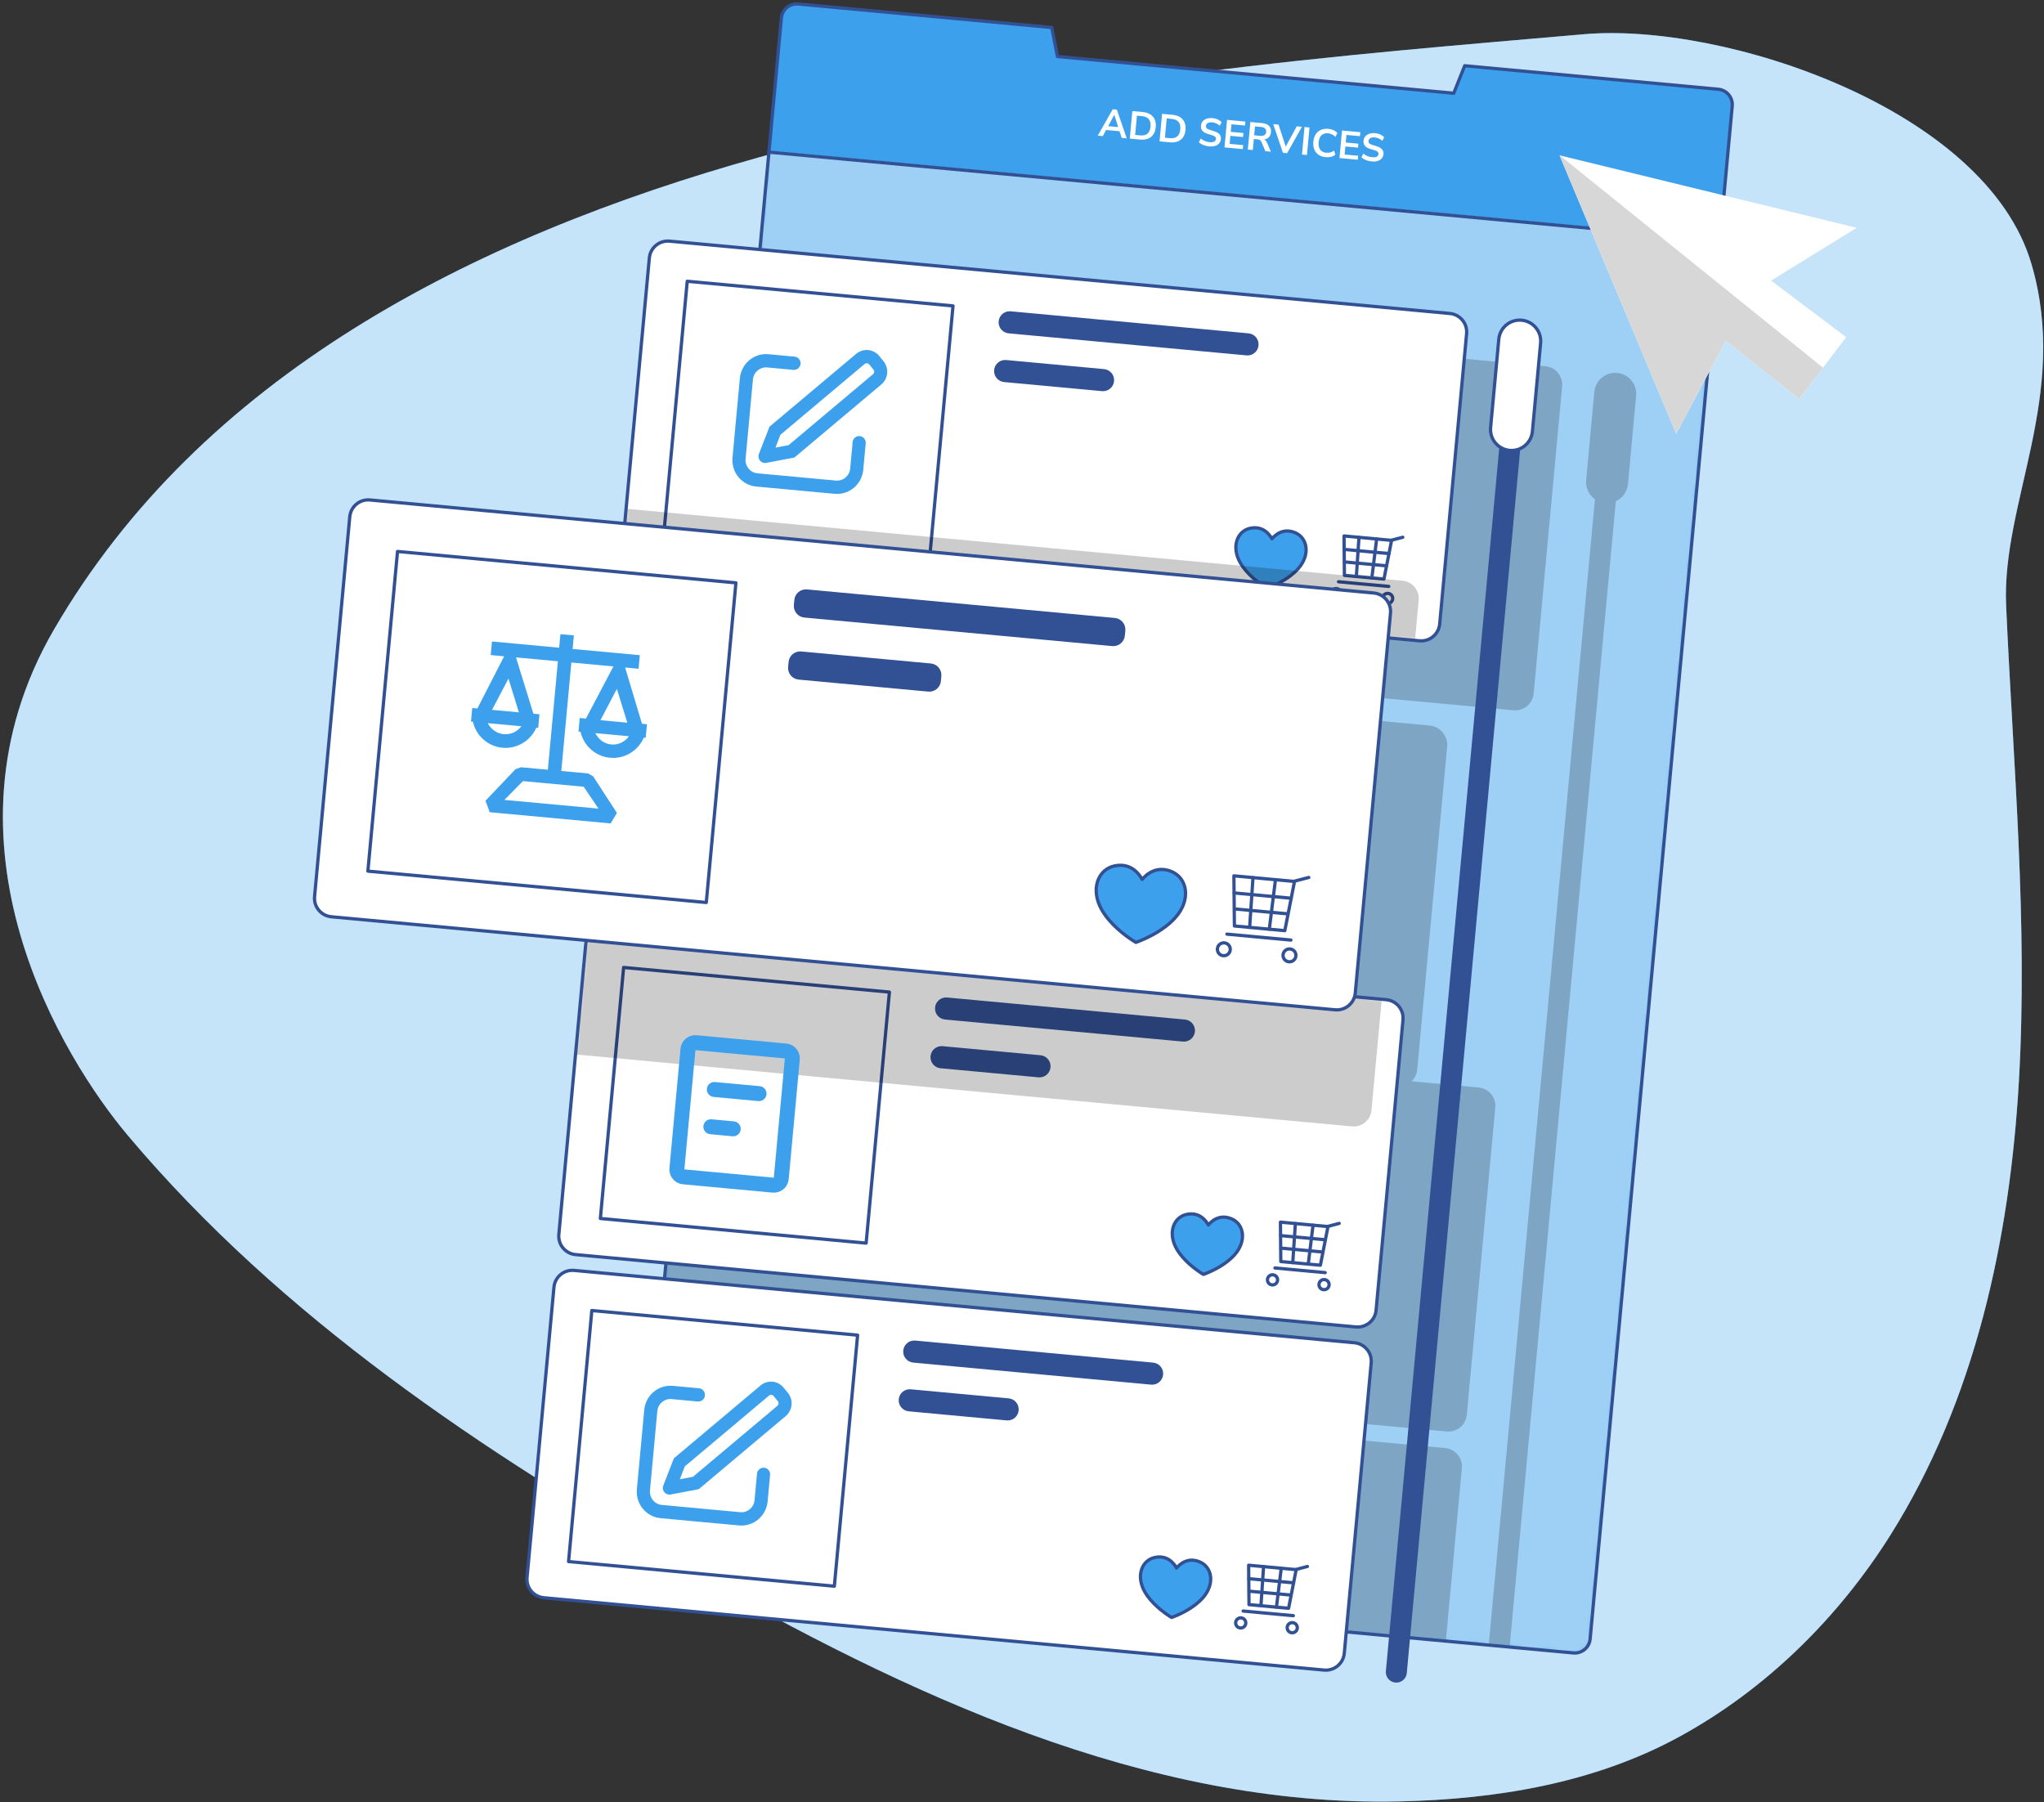 <svg xmlns="http://www.w3.org/2000/svg" xmlns:xlink="http://www.w3.org/1999/xlink" width="625px" height="551px" viewBox="0 0 625 551"><rect x="0" y="0" width="625" height="551" fill="#333333" stroke="none"/><title>Online-Filing-illust1</title><desc>Created with Sketch.</desc><defs><path d="M334.669,31.425 L291.222,500.157 C290.98,502.763 288.674,504.661 286.086,504.421 L4.741,478.342 C2.153,478.103 0.235,475.814 0.477,473.207 L43.924,4.476 C44.164,1.888 46.472,-0.028 49.06,0.211 L126.598,7.399 L128.347,16.274 L249.516,27.505 L252.867,19.103 L330.405,26.29 C332.993,26.53 334.909,28.838 334.669,31.425 Z" id="path-1"></path><path d="M253.32,22.852 L14.73,0.736 C11.609,0.447 8.845,2.743 8.555,5.864 L0.326,94.648 C0.036,97.769 2.332,100.533 5.453,100.823 L244.043,122.938 C247.164,123.227 249.929,120.932 250.218,117.811 L258.448,29.027 C258.737,25.906 256.441,23.141 253.32,22.852 Z" id="path-3"></path><path d="M259.002,28.827 L250.77,117.63 C250.481,120.751 247.718,123.028 244.597,122.739 L6.007,100.623 C2.887,100.334 0.589,97.588 0.878,94.467 L9.109,5.664 C9.397,2.563 12.162,0.267 15.283,0.556 L253.873,22.671 C256.993,22.96 259.289,25.726 259.002,28.827 Z" id="path-5"></path></defs><g id="Page-1" stroke="none" stroke-width="1" fill="none" fill-rule="evenodd"><g id="Icons" transform="translate(-759, -512)"><g id="Online-Filing-illust1" transform="translate(759, 513)"><path d="M621.187,79.785 C607.333,32.231 526.938,5.741 484.323,9.465 C345.953,21.574 106.389,36.977 16.542,191.434 C-21.642,257.093 19.61,323.063 39.114,346.218 C85.951,401.831 147.556,442.937 210.665,479.025 C276.585,516.712 350.176,551.545 427.878,549.824 C457.312,549.172 487.239,544.331 513.33,530.13 C539.837,515.71 562.106,493.75 578.116,468.259 C603.929,427.148 614.529,378.067 617.324,329.612 C620.106,281.151 615.568,232.61 613.418,184.122 C612.017,152.489 632.868,119.871 621.193,79.804 L621.187,79.785 Z" id="Path" fill="#3CA0EC" fill-rule="nonzero"></path><path d="M621.187,79.785 C607.333,32.231 526.938,5.741 484.323,9.465 C345.953,21.574 106.389,36.977 16.542,191.434 C-21.642,257.093 19.61,323.063 39.114,346.218 C85.951,401.831 147.556,442.937 210.665,479.025 C276.585,516.712 350.176,551.545 427.878,549.824 C457.312,549.172 487.239,544.331 513.33,530.13 C539.837,515.71 562.106,493.75 578.116,468.259 C603.929,427.148 614.529,378.067 617.324,329.612 C620.106,281.151 615.568,232.61 613.418,184.122 C612.017,152.489 632.868,119.871 621.193,79.804 L621.187,79.785 Z" id="Path" fill="#FFFFFF" fill-rule="nonzero" opacity="0.7"></path><path d="M529.669,31.425 L486.222,500.157 C485.98,502.763 483.674,504.661 481.086,504.421 L199.741,478.342 C197.153,478.103 195.235,475.814 195.477,473.207 L238.924,4.476 C239.164,1.888 241.472,-0.028 244.06,0.211 L321.598,7.399 L323.347,16.274 L444.516,27.505 L447.867,19.103 L525.405,26.29 C527.993,26.53 529.909,28.838 529.669,31.425 Z" id="Path" fill="#3CA0EC" fill-rule="nonzero"></path><g id="Clipped" transform="translate(195, 0)"><mask id="mask-2" fill="white"><use xlink:href="#path-1"></use></mask><g id="Path"></g><g id="Group" mask="url(#mask-2)"><g transform="translate(0, 45)"><g opacity="0.5"><path d="M330.904,27.05 L291.222,455.157 C290.98,457.763 288.674,459.661 286.086,459.421 L4.741,433.342 C2.153,433.102 0.235,430.814 0.477,428.207 L40.159,0.1 L330.904,27.05 Z" id="Path" fill="#FFFFFF" fill-rule="nonzero"></path></g><g opacity="0.2" transform="translate(0, 43)"><path d="M277.532,22.993 L35.688,0.576 L25.939,105.762 L267.782,128.179 C270.903,128.468 273.668,126.172 273.957,123.051 L282.661,29.149 C282.95,26.028 280.654,23.263 277.534,22.974 L277.532,22.993 Z" id="Path" fill="#000000" fill-rule="nonzero"></path><path d="M242.112,132.842 L25.29,112.745 L15.045,223.277 L231.867,243.375 C235.139,243.678 238.05,241.261 238.353,237.989 L247.498,139.329 C247.802,136.057 245.385,133.146 242.112,132.842 Z" id="Path" fill="#000000" fill-rule="nonzero"></path><path d="M257.091,243.525 L15.247,221.108 L5.497,326.294 L247.341,348.711 C250.461,349 253.227,346.704 253.516,343.584 L262.22,249.681 C262.509,246.561 260.213,243.795 257.092,243.506 L257.091,243.525 Z" id="Path" fill="#000000" fill-rule="nonzero"></path><path d="M251.999,359.948 L247.1,412.807 L4.742,390.342 C2.155,390.102 0.236,387.813 0.478,385.207 L5.466,331.396 L246.872,353.772 C249.992,354.062 252.289,356.827 251.999,359.948 Z" id="Path" fill="#000000" fill-rule="nonzero"></path><path d="M305.29,32.014 L302.786,59.034 C302.567,61.393 301.082,63.328 299.077,64.255 L266.602,414.615 L260.208,414.022 L292.684,63.663 C290.884,62.383 289.78,60.208 289.999,57.848 L292.503,30.829 C292.83,27.309 295.95,24.7 299.489,25.028 C303.028,25.356 305.616,28.494 305.29,32.014 Z" id="Path" fill="#000000" fill-rule="nonzero"></path></g></g></g></g><path d="M529.669,31.425 L486.222,500.157 C485.98,502.764 483.674,504.661 481.086,504.421 L199.741,478.342 C197.153,478.103 195.235,475.814 195.477,473.207 L238.924,4.476 C239.164,1.888 241.472,-0.028 244.06,0.211 L321.598,7.399 L323.347,16.274 L444.516,27.505 L447.867,19.103 L525.405,26.29 C527.993,26.53 529.909,28.838 529.669,31.425 Z" id="Path" stroke="#325094" stroke-linecap="round" stroke-linejoin="round"></path><path d="M235.12,45.518 L525.865,72.468" id="Path" stroke="#325094" stroke-linecap="round" stroke-linejoin="round"></path><path d="M443.32,94.852 L204.73,72.736 C201.609,72.447 198.845,74.743 198.555,77.864 L190.326,166.648 C190.036,169.769 192.332,172.533 195.453,172.823 L434.043,194.938 C437.164,195.227 439.929,192.932 440.218,189.811 L448.448,101.027 C448.737,97.906 446.441,95.141 443.32,94.852 Z" id="Path" fill="#FFFFFF" fill-rule="nonzero"></path><g id="Clipped" transform="translate(190, 72)"><mask id="mask-4" fill="white"><use xlink:href="#path-3"></use></mask><g id="Path"></g><g id="Group" mask="url(#mask-4)"><g transform="translate(0, 13)" id="Path"><polygon stroke="#325094" stroke-width="1" fill="#FFFFFF" fill-rule="nonzero" stroke-linecap="round" stroke-linejoin="round" points="101.405 7.535 20.138 0.002 13.023 76.76 94.29 84.293"></polygon><path d="M191.143,22.666 L118.418,15.925 C116.554,15.752 115.19,14.109 115.363,12.245 C115.535,10.38 117.178,9.016 119.043,9.189 L191.767,15.93 C193.632,16.103 194.996,17.745 194.823,19.61 C194.65,21.475 193.007,22.839 191.143,22.666 Z" stroke="none" fill="#325094" fill-rule="nonzero"></path><path d="M146.968,33.598 L117.037,30.823 C115.172,30.651 113.808,29.008 113.981,27.143 C114.154,25.279 115.796,23.915 117.661,24.088 L147.592,26.862 C149.457,27.035 150.821,28.677 150.648,30.542 C150.475,32.407 148.832,33.771 146.968,33.598 Z" stroke="none" fill="#325094" fill-rule="nonzero"></path><path d="M206,76.876 C202.472,75.398 200.058,77.419 198.917,78.753 C198.062,77.215 196.082,74.767 192.347,75.515 C188.28,76.328 186.406,81.221 189.271,86.13 C191.324,89.66 194.956,92.3 196.82,93.509 C197.038,93.644 197.256,93.779 197.42,93.871 C197.599,93.811 197.836,93.737 198.076,93.625 C200.147,92.819 204.216,90.951 206.936,87.902 C210.727,83.648 209.842,78.499 206.019,76.878 L206,76.876 Z" stroke="#325094" stroke-width="1" fill="#3CA0EC" fill-rule="nonzero" stroke-linecap="round" stroke-linejoin="round"></path><polygon stroke="#325094" stroke-width="1" fill="#FFFFFF" fill-rule="nonzero" stroke-linecap="round" stroke-linejoin="round" points="233.185 91.045 221.083 89.924 220.971 77.88 235.509 79.228"></polygon><path d="M221.014,81.991 L234.714,83.261" stroke="#325094" stroke-width="1" fill="none" stroke-linecap="round" stroke-linejoin="round"></path><path d="M221.101,85.818 L233.925,87.007" stroke="#325094" stroke-width="1" fill="none" stroke-linecap="round" stroke-linejoin="round"></path><path d="M225.539,78.304 L224.738,90.262" stroke="#325094" stroke-width="1" fill="none" stroke-linecap="round" stroke-linejoin="round"></path><path d="M230.943,78.805 L229.475,90.701" stroke="#325094" stroke-width="1" fill="none" stroke-linecap="round" stroke-linejoin="round"></path><path d="M235.456,79.184 L238.937,78.279" stroke="#325094" stroke-width="1" fill="none" stroke-linecap="round" stroke-linejoin="round"></path><path d="M235.846,97.126 C235.767,97.982 235.018,98.604 234.162,98.525 C233.306,98.445 232.684,97.697 232.764,96.84 C232.843,95.984 233.591,95.363 234.448,95.442 C235.304,95.521 235.925,96.27 235.846,97.126 Z" stroke="#325094" stroke-width="1" fill="#FFFFFF" fill-rule="nonzero" stroke-linecap="round" stroke-linejoin="round"></path><path d="M220.092,95.666 C220.013,96.522 219.264,97.144 218.408,97.064 C217.552,96.985 216.93,96.236 217.01,95.38 C217.089,94.524 217.838,93.902 218.694,93.982 C219.55,94.061 220.172,94.81 220.092,95.666 Z" stroke="#325094" stroke-width="1" fill="#FFFFFF" fill-rule="nonzero" stroke-linecap="round" stroke-linejoin="round"></path><path d="M219.29,91.887 L234.645,93.311" stroke="#325094" stroke-width="1" fill="none" stroke-linecap="round" stroke-linejoin="round"></path><path d="M238.855,91.571 L1.426,69.563 L0.306,81.646 C0.017,84.766 2.313,87.531 5.434,87.821 L242.654,109.809 L243.793,97.517 C244.072,94.511 241.862,91.849 238.855,91.571 Z" stroke="none" fill="#000000" fill-rule="nonzero" opacity="0.2"></path></g></g></g><path d="M443.32,94.852 L204.73,72.736 C201.609,72.447 198.845,74.743 198.555,77.864 L190.326,166.648 C190.036,169.769 192.332,172.533 195.453,172.823 L434.043,194.938 C437.164,195.227 439.929,192.932 440.218,189.811 L448.448,101.027 C448.737,97.906 446.441,95.141 443.32,94.852 Z" id="Path" stroke="#325094" stroke-linecap="round" stroke-linejoin="round"></path><path d="M429.002,310.827 L420.77,399.63 C420.481,402.751 417.718,405.028 414.597,404.739 L176.007,382.623 C172.887,382.334 170.589,379.588 170.878,376.467 L179.109,287.664 C179.397,284.563 182.162,282.267 185.283,282.556 L423.873,304.671 C426.993,304.96 429.289,307.726 429.002,310.827 Z" id="Path" fill="#FFFFFF" fill-rule="nonzero"></path><g id="Clipped" transform="translate(170, 282)"><mask id="mask-6" fill="white"><use xlink:href="#path-5"></use></mask><g id="Path"></g><g id="Group" mask="url(#mask-6)"><g transform="translate(5, 0)" id="Path"><polygon stroke="#325094" stroke-width="1" fill="#FFFFFF" fill-rule="nonzero" stroke-linecap="round" stroke-linejoin="round" points="96.957 20.354 15.689 12.821 8.574 89.579 89.842 97.112"></polygon><path d="M186.694,35.485 L113.97,28.744 C112.105,28.571 110.742,26.929 110.914,25.064 C111.087,23.199 112.73,21.836 114.594,22.008 L187.319,28.749 C189.184,28.922 190.547,30.565 190.375,32.429 C190.202,34.294 188.559,35.658 186.694,35.485 Z" stroke="none" fill="#325094" fill-rule="nonzero"></path><path d="M143.165,39.664 L113.215,36.888 C111.355,36.716 109.708,38.084 109.535,39.944 L109.533,39.963 C109.361,41.823 110.729,43.47 112.589,43.643 L142.539,46.419 C144.399,46.591 146.047,45.223 146.219,43.363 L146.221,43.344 C146.393,41.484 145.025,39.837 143.165,39.664 Z" stroke="none" fill="#325094" fill-rule="nonzero"></path><path d="M201.553,89.677 C198.025,88.199 195.611,90.22 194.471,91.554 C193.615,90.016 191.635,87.568 187.9,88.316 C183.833,89.129 181.959,94.021 184.824,98.931 C186.877,102.461 190.509,105.1 192.374,106.31 C192.591,106.445 192.809,106.58 192.973,106.672 C193.152,106.612 193.389,106.538 193.629,106.426 C195.7,105.62 199.769,103.752 202.489,100.703 C206.28,96.448 205.395,91.3 201.572,89.679 L201.553,89.677 Z" stroke="#325094" stroke-width="1" fill="#3CA0EC" fill-rule="nonzero" stroke-linecap="round" stroke-linejoin="round"></path><polygon stroke="#325094" stroke-width="1" fill="#FFFFFF" fill-rule="nonzero" stroke-linecap="round" stroke-linejoin="round" points="228.738 103.865 216.636 102.743 216.524 90.7 231.061 92.047"></polygon><path d="M216.566,94.811 L230.266,96.08" stroke="#325094" stroke-width="1" fill="none" stroke-linecap="round" stroke-linejoin="round"></path><path d="M216.653,98.638 L229.478,99.827" stroke="#325094" stroke-width="1" fill="none" stroke-linecap="round" stroke-linejoin="round"></path><path d="M221.092,91.123 L220.29,103.082" stroke="#325094" stroke-width="1" fill="none" stroke-linecap="round" stroke-linejoin="round"></path><path d="M226.495,91.624 L225.028,103.521" stroke="#325094" stroke-width="1" fill="none" stroke-linecap="round" stroke-linejoin="round"></path><path d="M231.008,92.004 L234.49,91.079" stroke="#325094" stroke-width="1" fill="none" stroke-linecap="round" stroke-linejoin="round"></path><path d="M231.398,109.946 C231.319,110.802 230.57,111.424 229.714,111.344 C228.858,111.265 228.236,110.516 228.316,109.66 C228.395,108.804 229.143,108.182 230,108.262 C230.856,108.341 231.477,109.09 231.398,109.946 Z" stroke="#325094" stroke-width="1" fill="#FFFFFF" fill-rule="nonzero" stroke-linecap="round" stroke-linejoin="round"></path><path d="M215.644,108.485 C215.564,109.341 214.816,109.963 213.96,109.884 C213.103,109.804 212.482,109.056 212.561,108.199 C212.641,107.343 213.389,106.722 214.245,106.801 C215.102,106.88 215.723,107.629 215.644,108.485 Z" stroke="#325094" stroke-width="1" fill="#FFFFFF" fill-rule="nonzero" stroke-linecap="round" stroke-linejoin="round"></path><path d="M214.842,104.707 L230.197,106.13" stroke="#325094" stroke-width="1" fill="none" stroke-linecap="round" stroke-linejoin="round"></path><path d="M247.503,22.544 L10.283,0.556 C7.162,0.267 4.397,2.563 4.109,5.664 L0.981,39.42 L238.41,61.427 C241.416,61.706 244.077,59.496 244.356,56.49 L247.503,22.544 Z" stroke="none" fill="#000000" fill-rule="nonzero" opacity="0.2"></path></g></g></g><path d="M429.002,310.827 L420.77,399.63 C420.481,402.751 417.718,405.028 414.597,404.739 L176.007,382.623 C172.887,382.334 170.589,379.588 170.878,376.467 L179.109,287.664 C179.397,284.563 182.162,282.267 185.283,282.556 L423.873,304.671 C426.993,304.96 429.289,307.726 429.002,310.827 Z" id="Path" stroke="#325094" stroke-linecap="round" stroke-linejoin="round"></path><path d="M414.148,409.572 L175.558,387.456 C172.437,387.167 169.672,389.463 169.383,392.584 L161.154,481.367 C160.864,484.489 163.16,487.253 166.281,487.543 L404.871,509.658 C407.992,509.947 410.757,507.652 411.046,504.531 L419.276,415.747 C419.565,412.626 417.269,409.861 414.148,409.572 Z" id="Path" stroke="#325094" fill="#FFFFFF" fill-rule="nonzero" stroke-linecap="round" stroke-linejoin="round"></path><polygon id="Path" stroke="#325094" fill="#FFFFFF" fill-rule="nonzero" stroke-linecap="round" stroke-linejoin="round" points="262.234 407.254 180.966 399.722 173.851 476.48 255.119 484.013"></polygon><path d="M351.972,422.385 L279.247,415.644 C277.383,415.471 276.019,413.829 276.191,411.964 C276.364,410.099 278.007,408.736 279.872,408.908 L352.596,415.649 C354.461,415.822 355.825,417.465 355.652,419.329 C355.479,421.194 353.836,422.558 351.972,422.385 Z" id="Path" fill="#325094" fill-rule="nonzero"></path><path d="M307.797,433.318 L277.866,430.543 C276.002,430.37 274.638,428.728 274.811,426.863 C274.983,424.998 276.626,423.634 278.491,423.807 L308.421,426.582 C310.286,426.754 311.65,428.397 311.477,430.262 C311.304,432.126 309.662,433.49 307.797,433.318 Z" id="Path" fill="#325094" fill-rule="nonzero"></path><path d="M366.83,476.577 C363.302,475.099 360.888,477.12 359.748,478.454 C358.892,476.916 356.912,474.468 353.177,475.216 C349.11,476.029 347.236,480.921 350.101,485.831 C352.154,489.361 355.786,492 357.651,493.21 C357.868,493.345 358.086,493.48 358.25,493.572 C358.429,493.512 358.666,493.438 358.906,493.326 C360.977,492.52 365.046,490.652 367.766,487.603 C371.557,483.348 370.672,478.2 366.849,476.579 L366.83,476.577 Z" id="Path" stroke="#325094" fill="#3CA0EC" fill-rule="nonzero" stroke-linecap="round" stroke-linejoin="round"></path><polygon id="Path" stroke="#325094" fill="#FFFFFF" fill-rule="nonzero" stroke-linecap="round" stroke-linejoin="round" points="394.013 490.765 381.912 489.643 381.8 477.6 396.337 478.947"></polygon><path d="M381.841,481.71 L395.541,482.98" id="Path" stroke="#325094" stroke-linecap="round" stroke-linejoin="round"></path><path d="M381.928,485.537 L394.753,486.726" id="Path" stroke="#325094" stroke-linecap="round" stroke-linejoin="round"></path><path d="M386.367,478.023 L385.565,489.981" id="Path" stroke="#325094" stroke-linecap="round" stroke-linejoin="round"></path><path d="M391.771,478.524 L390.303,490.421" id="Path" stroke="#325094" stroke-linecap="round" stroke-linejoin="round"></path><path d="M396.284,478.903 L399.767,477.979" id="Path" stroke="#325094" stroke-linecap="round" stroke-linejoin="round"></path><path d="M396.674,496.846 C396.594,497.702 395.846,498.323 394.99,498.244 C394.133,498.165 393.512,497.416 393.591,496.56 C393.671,495.704 394.419,495.082 395.275,495.161 C396.132,495.241 396.753,495.989 396.674,496.846 Z" id="Path" stroke="#325094" fill="#FFFFFF" fill-rule="nonzero" stroke-linecap="round" stroke-linejoin="round"></path><path d="M380.92,495.385 C380.84,496.242 380.092,496.863 379.236,496.784 C378.379,496.704 377.758,495.956 377.837,495.1 C377.917,494.243 378.665,493.622 379.521,493.701 C380.378,493.781 380.999,494.529 380.92,495.385 Z" id="Path" stroke="#325094" fill="#FFFFFF" fill-rule="nonzero" stroke-linecap="round" stroke-linejoin="round"></path><path d="M380.118,491.607 L395.473,493.03" id="Path" stroke="#325094" stroke-linecap="round" stroke-linejoin="round"></path><path d="M420.045,180.321 L113.126,151.872 C110.005,151.583 107.241,153.879 106.951,157 L96.186,273.146 C95.896,276.267 98.192,279.031 101.313,279.321 L408.232,307.77 C411.353,308.059 414.118,305.763 414.407,302.642 L425.173,186.496 C425.462,183.375 423.166,180.611 420.045,180.321 Z" id="Path" stroke="#325094" fill="#FFFFFF" fill-rule="nonzero" stroke-linecap="round" stroke-linejoin="round"></path><polygon id="Path" stroke="#325094" fill="#FFFFFF" fill-rule="nonzero" stroke-linecap="round" stroke-linejoin="round" points="225.023 177.214 121.55 167.622 112.49 265.368 215.963 274.959"></polygon><path d="M340.885,187.953 L246.754,179.228 C244.8,179.047 243.068,180.484 242.887,182.439 L242.746,183.961 C242.565,185.916 244.002,187.647 245.957,187.828 L340.088,196.554 C342.042,196.735 343.774,195.297 343.955,193.343 L344.096,191.82 C344.277,189.866 342.839,188.134 340.885,187.953 Z" id="Path" fill="#325094" fill-rule="nonzero"></path><path d="M284.63,201.873 L244.995,198.199 C243.041,198.017 241.309,199.455 241.128,201.41 L240.987,202.932 C240.806,204.887 242.243,206.618 244.198,206.799 L283.833,210.473 C285.788,210.654 287.519,209.217 287.7,207.262 L287.841,205.74 C288.022,203.785 286.585,202.054 284.63,201.873 Z" id="Path" fill="#325094" fill-rule="nonzero"></path><path d="M358.261,265.504 C353.772,263.629 350.694,266.184 349.231,267.891 C348.146,265.929 345.616,262.796 340.863,263.757 C335.681,264.793 333.3,271.02 336.941,277.288 C339.556,281.791 344.177,285.155 346.549,286.68 C346.84,286.86 347.094,287.018 347.311,287.154 C347.548,287.08 347.827,286.971 348.146,286.847 C350.774,285.824 355.965,283.446 359.416,279.544 C364.236,274.137 363.117,267.566 358.261,265.504 Z" id="Path" stroke="#325094" fill="#3CA0EC" fill-rule="nonzero" stroke-linecap="round" stroke-linejoin="round"></path><polygon id="Path" stroke="#325094" fill="#FFFFFF" fill-rule="nonzero" stroke-linecap="round" stroke-linejoin="round" points="392.858 283.565 377.446 282.136 377.293 266.807 395.826 268.525"></polygon><path d="M377.364,272.034 L394.794,273.65" id="Path" stroke="#325094" stroke-linecap="round" stroke-linejoin="round"></path><path d="M377.468,276.919 L393.794,278.432" id="Path" stroke="#325094" stroke-linecap="round" stroke-linejoin="round"></path><path d="M383.134,267.348 L382.107,282.568" id="Path" stroke="#325094" stroke-linecap="round" stroke-linejoin="round"></path><path d="M390.003,267.985 L388.12,283.125" id="Path" stroke="#325094" stroke-linecap="round" stroke-linejoin="round"></path><path d="M395.736,268.459 L400.2,267.299" id="Path" stroke="#325094" stroke-linecap="round" stroke-linejoin="round"></path><path d="M394.105,293.084 C395.188,293.185 396.146,292.389 396.247,291.306 C396.347,290.224 395.551,289.265 394.469,289.165 C393.386,289.064 392.427,289.86 392.327,290.943 C392.227,292.025 393.023,292.984 394.105,293.084 Z" id="Path" stroke="#325094" fill="#FFFFFF" fill-rule="nonzero" stroke-linecap="round" stroke-linejoin="round"></path><path d="M374.031,291.224 C375.113,291.324 376.072,290.528 376.172,289.446 C376.273,288.363 375.476,287.405 374.394,287.304 C373.312,287.204 372.353,288 372.253,289.082 C372.152,290.165 372.948,291.124 374.031,291.224 Z" id="Path" stroke="#325094" fill="#FFFFFF" fill-rule="nonzero" stroke-linecap="round" stroke-linejoin="round"></path><path d="M375.16,284.63 L394.721,286.443" id="Path" stroke="#325094" stroke-linecap="round" stroke-linejoin="round"></path><path d="M426.663,513.482 C424.894,513.318 423.599,511.759 423.763,509.989 L461.029,107.95 C461.193,106.181 462.752,104.886 464.522,105.05 C466.292,105.214 467.586,106.773 467.422,108.543 L430.156,510.582 C429.992,512.351 428.433,513.646 426.663,513.482 Z" id="Path" fill="#325094" fill-rule="nonzero"></path><path d="M461.588,136.712 C458.049,136.384 455.461,133.246 455.787,129.726 L458.292,102.706 C458.62,99.167 461.757,96.579 465.277,96.906 C468.817,97.234 471.405,100.372 471.078,103.892 L468.574,130.911 C468.246,134.45 465.108,137.038 461.588,136.712 Z" id="Path" stroke="#325094" fill="#FFFFFF" fill-rule="nonzero" stroke-linecap="round" stroke-linejoin="round"></path><path d="M335.654,40.475 L340.247,32.405 L341.501,32.521 L344.532,41.298 L342.979,41.154 L342.182,38.694 L342.789,39.172 L337.746,38.705 L338.43,38.346 L337.207,40.619 L335.654,40.475 Z M340.702,34.122 L338.66,37.946 L338.385,37.535 L342.376,37.905 L342.042,38.259 L340.726,34.124 L340.702,34.122 Z M345.454,41.384 L346.235,32.96 L349.365,33.25 C350.305,33.337 351.087,33.574 351.71,33.961 C352.34,34.349 352.798,34.874 353.082,35.535 C353.375,36.188 353.48,36.965 353.396,37.866 C353.313,38.766 353.067,39.514 352.658,40.111 C352.257,40.709 351.711,41.14 351.019,41.405 C350.336,41.671 349.524,41.761 348.584,41.674 L345.454,41.384 Z M347.101,40.259 L348.606,40.398 C349.586,40.489 350.337,40.314 350.86,39.872 C351.392,39.423 351.704,38.705 351.795,37.717 C351.887,36.729 351.712,35.97 351.271,35.439 C350.83,34.908 350.124,34.598 349.152,34.508 L347.647,34.368 L347.101,40.259 Z M354.555,42.227 L355.336,33.803 L358.467,34.093 C359.407,34.181 360.188,34.418 360.811,34.805 C361.442,35.193 361.9,35.717 362.184,36.378 C362.477,37.032 362.581,37.809 362.498,38.709 C362.415,39.609 362.168,40.358 361.76,40.955 C361.359,41.552 360.813,41.984 360.121,42.249 C359.438,42.515 358.626,42.605 357.686,42.517 L354.555,42.227 Z M356.202,41.102 L357.708,41.242 C358.688,41.333 359.439,41.157 359.962,40.716 C360.494,40.267 360.805,39.549 360.897,38.561 C360.988,37.573 360.814,36.814 360.373,36.283 C359.932,35.752 359.226,35.441 358.254,35.351 L356.748,35.212 L356.202,41.102 Z M369.77,43.758 C369.332,43.717 368.913,43.638 368.515,43.521 C368.123,43.412 367.762,43.271 367.433,43.095 C367.112,42.921 366.829,42.722 366.585,42.499 L367.163,41.335 C367.408,41.543 367.668,41.727 367.943,41.889 C368.226,42.044 368.527,42.173 368.847,42.274 C369.176,42.369 369.523,42.434 369.89,42.468 C370.519,42.526 370.987,42.465 371.293,42.284 C371.599,42.096 371.768,41.834 371.799,41.5 C371.816,41.316 371.787,41.157 371.711,41.021 C371.636,40.878 371.503,40.749 371.313,40.635 C371.123,40.521 370.867,40.417 370.546,40.323 L369.257,39.926 C368.515,39.697 367.975,39.378 367.635,38.968 C367.304,38.552 367.167,38.033 367.225,37.412 C367.274,36.886 367.455,36.441 367.77,36.077 C368.085,35.712 368.5,35.445 369.014,35.276 C369.527,35.107 370.107,35.052 370.752,35.112 C371.135,35.147 371.497,35.221 371.84,35.333 C372.192,35.438 372.509,35.58 372.789,35.759 C373.079,35.93 373.325,36.13 373.529,36.357 L372.957,37.461 C372.648,37.151 372.301,36.91 371.915,36.738 C371.53,36.558 371.099,36.445 370.621,36.401 C370.254,36.367 369.935,36.39 369.662,36.469 C369.39,36.548 369.173,36.677 369.012,36.855 C368.86,37.025 368.772,37.238 368.748,37.493 C368.721,37.78 368.795,38.02 368.97,38.213 C369.146,38.398 369.461,38.559 369.914,38.698 L371.191,39.093 C371.964,39.334 372.525,39.651 372.874,40.045 C373.231,40.439 373.382,40.935 373.327,41.533 C373.28,42.035 373.104,42.464 372.797,42.821 C372.491,43.179 372.077,43.442 371.555,43.61 C371.042,43.771 370.447,43.821 369.77,43.758 Z M374.416,44.068 L375.196,35.644 L380.8,36.164 L380.687,37.382 L376.553,36.999 L376.338,39.317 L380.21,39.676 L380.097,40.895 L376.225,40.536 L375.998,42.986 L380.132,43.369 L380.02,44.588 L374.416,44.068 Z M381.545,44.729 L382.326,36.305 L385.982,36.644 C386.906,36.73 387.599,37.019 388.059,37.511 C388.52,37.996 388.714,38.637 388.64,39.433 C388.592,39.951 388.435,40.386 388.17,40.739 C387.912,41.093 387.559,41.35 387.11,41.509 C386.661,41.668 386.13,41.719 385.517,41.662 L385.641,41.493 L386.036,41.53 C386.362,41.56 386.638,41.666 386.862,41.847 C387.094,42.03 387.286,42.3 387.437,42.66 L388.607,45.384 L386.922,45.227 L385.714,42.404 C385.634,42.22 385.539,42.074 385.429,41.968 C385.319,41.853 385.19,41.769 385.042,41.715 C384.895,41.661 384.721,41.625 384.522,41.606 L383.387,41.501 L383.075,44.871 L381.545,44.729 Z M383.492,40.366 L385.356,40.539 C385.906,40.59 386.33,40.517 386.63,40.319 C386.938,40.115 387.113,39.786 387.155,39.332 C387.197,38.886 387.084,38.538 386.818,38.288 C386.561,38.031 386.157,37.877 385.608,37.826 L383.744,37.654 L383.492,40.366 Z M392.285,45.724 L389.314,36.953 L390.951,37.105 L393.344,44.449 L392.83,44.401 L396.519,37.621 L398.097,37.767 L393.564,45.843 L392.285,45.724 Z M398.103,46.264 L398.884,37.84 L400.413,37.982 L399.632,46.406 L398.103,46.264 Z M405.372,47.058 C404.496,46.977 403.759,46.732 403.162,46.323 C402.574,45.907 402.143,45.361 401.868,44.684 C401.594,44 401.498,43.216 401.58,42.332 C401.662,41.448 401.9,40.698 402.294,40.084 C402.689,39.47 403.213,39.016 403.867,38.724 C404.529,38.423 405.299,38.314 406.175,38.395 C406.74,38.448 407.266,38.585 407.752,38.806 C408.245,39.029 408.64,39.319 408.936,39.675 L408.322,40.848 C407.991,40.512 407.645,40.259 407.283,40.089 C406.922,39.911 406.526,39.802 406.096,39.762 C405.244,39.683 404.571,39.881 404.077,40.358 C403.583,40.826 403.293,41.535 403.205,42.482 C403.117,43.43 403.272,44.184 403.67,44.743 C404.068,45.302 404.693,45.621 405.546,45.7 C405.976,45.74 406.385,45.71 406.771,45.609 C407.159,45.5 407.546,45.311 407.933,45.042 L408.322,46.307 C407.966,46.595 407.524,46.808 406.997,46.944 C406.479,47.072 405.937,47.11 405.372,47.058 Z M409.573,47.327 L410.354,38.903 L415.958,39.423 L415.845,40.641 L411.711,40.258 L411.496,42.576 L415.368,42.935 L415.255,44.154 L411.383,43.795 L411.156,46.244 L415.29,46.628 L415.177,47.846 L409.573,47.327 Z M419.479,48.366 C419.041,48.325 418.622,48.246 418.223,48.129 C417.832,48.02 417.471,47.878 417.142,47.703 C416.821,47.529 416.538,47.33 416.293,47.106 L416.871,45.943 C417.117,46.15 417.377,46.335 417.651,46.497 C417.934,46.652 418.236,46.78 418.556,46.882 C418.884,46.977 419.232,47.041 419.598,47.075 C420.228,47.133 420.695,47.072 421.001,46.892 C421.308,46.703 421.477,46.442 421.508,46.107 C421.525,45.924 421.495,45.765 421.42,45.629 C421.345,45.486 421.212,45.357 421.022,45.243 C420.831,45.129 420.576,45.025 420.255,44.931 L418.966,44.534 C418.224,44.304 417.683,43.985 417.344,43.576 C417.013,43.16 416.876,42.641 416.934,42.02 C416.982,41.494 417.164,41.049 417.479,40.684 C417.794,40.32 418.209,40.053 418.722,39.884 C419.236,39.714 419.816,39.66 420.461,39.719 C420.843,39.755 421.206,39.829 421.549,39.941 C421.901,40.046 422.217,40.187 422.498,40.366 C422.787,40.538 423.034,40.737 423.238,40.965 L422.666,42.069 C422.357,41.759 422.01,41.518 421.624,41.346 C421.239,41.165 420.807,41.053 420.329,41.009 C419.963,40.975 419.644,40.997 419.371,41.077 C419.099,41.156 418.882,41.284 418.721,41.462 C418.568,41.633 418.48,41.846 418.457,42.101 C418.43,42.387 418.504,42.627 418.679,42.82 C418.855,43.005 419.169,43.167 419.622,43.305 L420.899,43.701 C421.673,43.941 422.234,44.258 422.583,44.652 C422.94,45.047 423.091,45.543 423.035,46.14 C422.989,46.642 422.812,47.072 422.506,47.429 C422.2,47.786 421.786,48.049 421.264,48.218 C420.751,48.379 420.156,48.428 419.479,48.366 Z" id="Shape" fill="#FFFFFF" fill-rule="nonzero"></path><path d="M196.303,220.307 L191.141,203.104 L195.251,203.485 L195.635,199.339 L175.088,197.435 L175.472,193.289 L171.363,192.908 L170.979,197.054 L150.432,195.149 L150.048,199.295 L154.157,199.676 L145.963,215.641 L144.401,215.496 L144.017,219.642 L144.633,219.699 C145.083,221.823 146.22,223.735 147.859,225.141 C149.474,226.569 151.497,227.445 153.637,227.643 C155.777,227.842 157.926,227.352 159.776,226.246 C161.648,225.157 163.125,223.491 163.988,221.493 L164.564,221.546 L164.948,217.401 L163.099,217.229 L157.773,200.011 L170.594,201.199 L167.52,234.364 L159.302,233.602 L157.63,234.2 L148.447,243.844 L149.738,247.35 L186.722,250.778 L188.636,247.569 L181.382,236.402 L179.848,235.507 L171.63,234.745 L174.704,201.58 L187.566,202.772 L179.166,218.719 L177.276,218.543 L176.892,222.689 L177.508,222.746 C177.99,224.862 179.121,226.77 180.741,228.199 C182.361,229.627 184.388,230.503 186.532,230.702 C188.676,230.9 190.828,230.412 192.683,229.306 C194.538,228.199 196.001,226.532 196.863,224.54 L197.439,224.594 L197.823,220.448 L196.303,220.307 Z M157.053,222.983 C156.1,223.405 155.058,223.581 154.021,223.496 C152.998,223.396 152.019,223.031 151.177,222.438 C150.316,221.852 149.62,221.054 149.154,220.118 L159.427,221.07 C158.803,221.894 157.987,222.551 157.053,222.983 Z M158.661,216.818 L150.442,216.056 L155.474,206.488 L158.661,216.818 Z M178.478,239.561 L182.997,246.252 L154.232,243.585 L159.904,237.839 L178.478,239.561 Z M188.629,209.644 L191.816,219.975 L183.597,219.213 L188.629,209.644 Z M189.92,226.113 C188.973,226.555 187.926,226.732 186.889,226.626 C185.861,226.546 184.877,226.18 184.044,225.568 C183.185,224.948 182.493,224.122 182.029,223.165 L192.302,224.117 C191.707,224.993 190.882,225.684 189.92,226.113 Z" id="Shape" fill="#3CA0EC" fill-rule="nonzero"></path><path d="M237.105,135.882 L241.129,135.114 L266.944,113.418 C267.148,113.244 267.276,112.998 267.299,112.731 C267.323,112.464 267.24,112.199 267.07,111.993 L265.789,110.433 C265.706,110.33 265.604,110.246 265.488,110.183 C265.372,110.121 265.245,110.082 265.115,110.069 C264.984,110.057 264.852,110.07 264.726,110.109 C264.6,110.148 264.484,110.211 264.383,110.296 L238.636,131.935 L237.105,135.882 Z M268.849,107.861 L270.13,109.423 C271.897,111.578 271.62,114.765 269.506,116.54 L242.904,138.9 L234.302,140.536 C233.778,140.632 233.236,140.516 232.797,140.213 C232.358,139.91 232.057,139.445 231.96,138.921 C231.887,138.543 231.922,138.153 232.06,137.794 L235.29,129.472 L261.821,107.171 C262.325,106.749 262.909,106.432 263.537,106.238 C264.165,106.044 264.825,105.978 265.479,106.042 C266.134,106.106 266.769,106.299 267.347,106.611 C267.926,106.923 268.436,107.349 268.849,107.861 Z M242.971,108.05 C244.075,108.153 244.886,109.142 244.782,110.259 C244.76,110.523 244.685,110.781 244.563,111.016 C244.441,111.252 244.273,111.461 244.07,111.631 C243.867,111.802 243.632,111.931 243.38,112.011 C243.127,112.091 242.86,112.12 242.596,112.097 L234.601,111.356 C232.392,111.151 230.435,112.797 230.228,115.03 L227.978,139.306 C227.771,141.541 229.392,143.518 231.6,143.723 L255.587,145.946 C257.795,146.151 259.755,144.505 259.962,142.27 L260.712,134.179 C260.815,133.062 261.794,132.239 262.898,132.341 C264.002,132.444 264.813,133.432 264.709,134.552 L263.96,142.641 C263.545,147.111 259.628,150.402 255.212,149.993 L231.225,147.77 C226.809,147.36 223.566,143.405 223.98,138.935 L226.23,114.659 C226.644,110.192 230.559,106.9 234.976,107.309 L242.971,108.05 Z" id="Shape" fill="#3CA0EC" fill-rule="nonzero"></path><path d="M207.866,451.325 L211.89,450.557 L237.705,428.861 C237.909,428.687 238.037,428.441 238.06,428.174 C238.084,427.907 238.001,427.642 237.831,427.436 L236.55,425.876 C236.467,425.773 236.365,425.688 236.249,425.626 C236.133,425.564 236.006,425.525 235.876,425.512 C235.745,425.499 235.612,425.513 235.487,425.552 C235.361,425.591 235.245,425.654 235.144,425.738 L209.397,447.378 L207.866,451.325 Z M239.61,423.304 L240.891,424.866 C242.658,427.021 242.381,430.208 240.267,431.983 L213.665,454.343 L205.063,455.979 C204.539,456.075 203.997,455.959 203.558,455.656 C203.119,455.353 202.818,454.888 202.721,454.363 C202.648,453.986 202.683,453.595 202.821,453.237 L206.051,444.915 L232.582,422.614 C233.086,422.192 233.67,421.875 234.298,421.681 C234.926,421.487 235.586,421.42 236.24,421.484 C236.895,421.548 237.53,421.742 238.108,422.054 C238.687,422.366 239.197,422.792 239.61,423.304 Z M213.732,423.493 C214.836,423.596 215.647,424.585 215.543,425.702 C215.521,425.966 215.446,426.224 215.324,426.459 C215.202,426.694 215.034,426.904 214.831,427.074 C214.628,427.245 214.393,427.374 214.14,427.454 C213.888,427.534 213.621,427.563 213.357,427.54 L205.362,426.799 C203.153,426.594 201.196,428.24 200.989,430.473 L198.739,454.749 C198.532,456.983 200.153,458.961 202.361,459.166 L226.348,461.389 C228.556,461.594 230.516,459.948 230.723,457.713 L231.473,449.622 C231.576,448.505 232.555,447.682 233.659,447.784 C234.763,447.886 235.574,448.875 235.47,449.995 L234.721,458.084 C234.306,462.554 230.389,465.845 225.973,465.436 L201.986,463.213 C197.57,462.803 194.327,458.848 194.741,454.378 L196.991,430.102 C197.405,425.635 201.32,422.343 205.737,422.752 L213.732,423.493 Z" id="Shape" fill="#3CA0EC" fill-rule="nonzero"></path><path d="M208.082,319.681 C208.194,318.473 208.782,317.358 209.716,316.582 C210.65,315.807 211.854,315.434 213.062,315.546 L240.409,318.081 C241.618,318.193 242.733,318.781 243.508,319.715 C244.284,320.649 244.657,321.852 244.545,323.061 L241.165,359.524 C241.053,360.733 240.465,361.847 239.531,362.623 C238.597,363.398 237.393,363.771 236.185,363.659 L208.838,361.124 C207.629,361.012 206.514,360.425 205.739,359.491 C204.963,358.557 204.59,357.353 204.702,356.144 L208.082,319.681 Z M239.987,322.639 L212.64,320.104 L209.26,356.566 L236.607,359.101 L239.987,322.639 Z M216.142,331.921 C216.198,331.317 216.491,330.759 216.958,330.371 C217.425,329.984 218.027,329.797 218.632,329.853 L232.305,331.121 C232.91,331.177 233.467,331.471 233.855,331.938 C234.243,332.405 234.429,333.006 234.373,333.611 C234.317,334.215 234.023,334.773 233.556,335.16 C233.089,335.548 232.487,335.735 231.883,335.679 L218.209,334.411 C217.605,334.355 217.047,334.061 216.66,333.594 C216.272,333.127 216.086,332.525 216.142,331.921 Z M217.576,341.248 C216.971,341.192 216.369,341.378 215.902,341.766 C215.435,342.154 215.141,342.711 215.085,343.315 C215.029,343.92 215.216,344.522 215.604,344.989 C215.991,345.456 216.549,345.75 217.153,345.806 L223.99,346.439 C224.594,346.495 225.196,346.309 225.663,345.921 C226.13,345.533 226.424,344.976 226.48,344.372 C226.536,343.767 226.35,343.165 225.962,342.698 C225.574,342.231 225.017,341.938 224.412,341.882 L217.576,341.248 Z" id="Shape" fill="#3CA0EC"></path><polygon id="Path" fill="#FFFFFF" fill-rule="nonzero" points="476.867 46.498 512.53 131.63 527.69 103.183 550.16 120.987 564.497 102.09 541.558 84.802 567.738 68.659"></polygon><polygon id="Path" fill="#D7D7D7" fill-rule="nonzero" points="476.867 46.498 512.53 131.63 527.69 103.183 550.16 120.987 557.416 111.422 476.958 46.526"></polygon></g></g></g></svg>